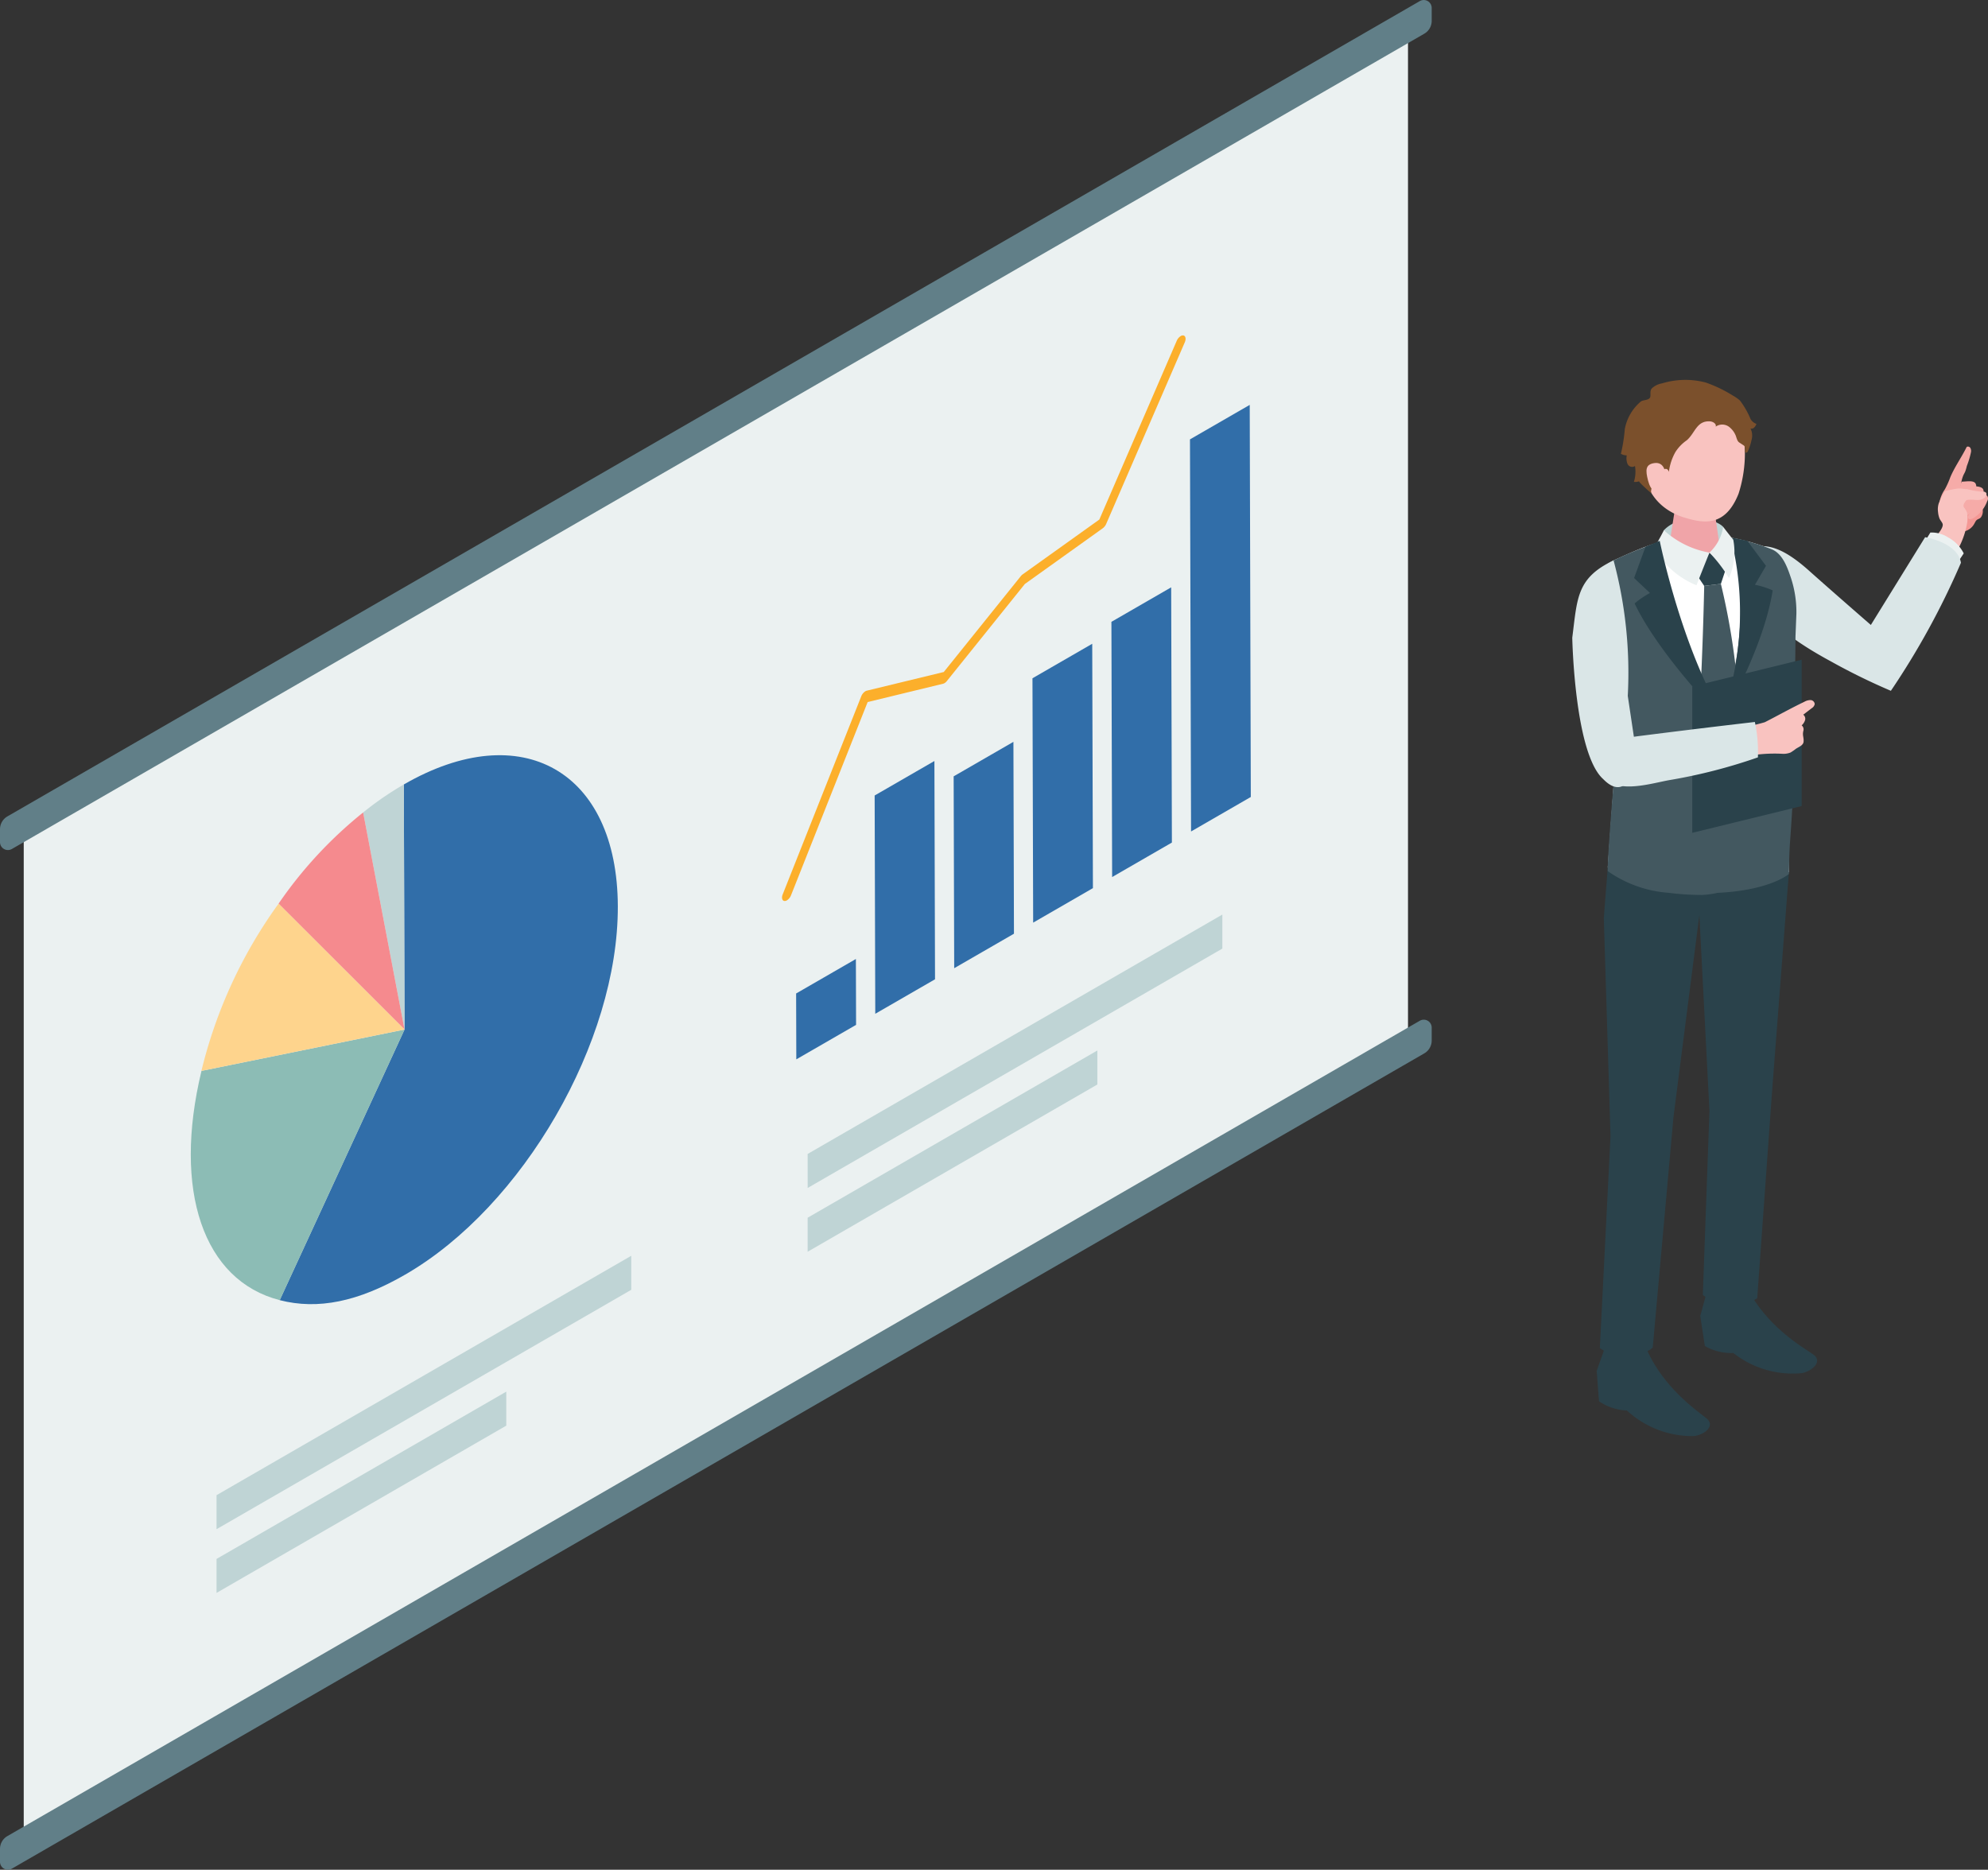 <svg xmlns="http://www.w3.org/2000/svg" width="184.401" height="173.46" viewBox="0 0 184.401 173.46">
  <rect x="0" y="0" width="184.401" height="173.46" fill="#333333" stroke="none"/>
  <g id="グループ_19040" data-name="グループ 19040" transform="translate(-335.568 -1509.5)">
    <g id="グループ_233" data-name="グループ 233" transform="translate(335.568 1509.5)">
      <g id="グループ_223" data-name="グループ 223" transform="translate(0)">
        <path id="パス_522" data-name="パス 522" d="M415.442,141.5l128.4-74.132v94.6L415.442,236.1Z" transform="translate(-413.24 -65.004)" fill="#ebf1f1"/>
        <path id="パス_523" data-name="パス 523" d="M408.889,135.327,539.9,59.687a.735.735,0,0,1,1.1.636v1.2a1.378,1.378,0,0,1-.689,1.193L409.3,138.352a.735.735,0,0,1-1.1-.636v-1.2A1.377,1.377,0,0,1,408.889,135.327Z" transform="translate(-408.2 -59.588)" fill="#617f88"/>
        <path id="パス_524" data-name="パス 524" d="M408.889,446.51,539.9,370.87a.735.735,0,0,1,1.1.636v1.2a1.378,1.378,0,0,1-.689,1.193L409.3,449.535a.735.735,0,0,1-1.1-.636v-1.2A1.377,1.377,0,0,1,408.889,446.51Z" transform="translate(-408.2 -276.174)" fill="#617f88"/>
      </g>
      <g id="グループ_224" data-name="グループ 224" transform="translate(17.694 70.063)">
        <path id="パス_525" data-name="パス 525" d="M505.06,292.78c10.927-6.309,19.814-1.244,19.85,11.312s-8.794,27.849-19.721,34.158c-4.371,2.524-8.1,3.283-11.642,2.372l11.578-25.107Z" transform="translate(-485.296 -290.066)" fill="#316ea9"/>
        <path id="パス_526" data-name="パス 526" d="M522.78,298.994l.064,22.735-3.838-20.138A29.153,29.153,0,0,1,522.78,298.994Z" transform="translate(-503.016 -296.28)" fill="#bfd4d5"/>
        <path id="パス_527" data-name="パス 527" d="M467.4,377.62l18.838-3.838-11.578,25.107C467.567,397.069,464.722,388.734,467.4,377.62Z" transform="translate(-466.405 -348.333)" fill="#8cbcb5"/>
        <path id="パス_528" data-name="パス 528" d="M501.048,307.537l3.838,20.138L493.2,316A39.364,39.364,0,0,1,501.048,307.537Z" transform="translate(-485.058 -302.226)" fill="#f58a8e"/>
        <path id="パス_529" data-name="パス 529" d="M476.82,335.365,488.5,347.043l-18.838,3.839A44.14,44.14,0,0,1,476.82,335.365Z" transform="translate(-468.673 -321.595)" fill="#fed48d"/>
      </g>
      <g id="グループ_232" data-name="グループ 232" transform="translate(72.542 31.116)">
        <path id="パス_530" data-name="パス 530" d="M683.811,162.008a.368.368,0,0,1,.249-.056c.207.038.264.326.126.642L676.9,179.43a1,1,0,0,1-.319.409l-7.229,5.171-7.23,9a.818.818,0,0,1-.224.2.481.481,0,0,1-.126.052l-7,1.7-7.107,17.922a.973.973,0,0,1-.385.476.385.385,0,0,1-.228.058c-.214-.023-.285-.3-.158-.616l7.283-18.369a.97.97,0,0,1,.384-.473.489.489,0,0,1,.125-.052l7.146-1.733,7.145-8.892a.913.913,0,0,1,.17-.164l7.116-5.089,7.174-16.572A.962.962,0,0,1,683.811,162.008Z" transform="translate(-646.833 -161.947)" fill="#fcaf2b"/>
        <g id="グループ_231" data-name="グループ 231" transform="translate(1.304 6.446)">
          <g id="グループ_225" data-name="グループ 225" transform="translate(36.531)">
            <path id="パス_531" data-name="パス 531" d="M776.839,183.151l.1,36.376-5.543,3.2-.1-36.376Z" transform="translate(-771.295 -183.151)" fill="#316ea9"/>
          </g>
          <g id="グループ_226" data-name="グループ 226" transform="translate(29.244 16.927)">
            <path id="パス_532" data-name="パス 532" d="M752.866,238.835l.067,23.677-5.543,3.2-.067-23.677Z" transform="translate(-747.322 -238.835)" fill="#316ea9"/>
          </g>
          <g id="グループ_227" data-name="グループ 227" transform="translate(21.923 22.163)">
            <path id="パス_533" data-name="パス 533" d="M728.783,256.057l.064,22.67-5.543,3.2-.064-22.67Z" transform="translate(-723.24 -256.057)" fill="#316ea9"/>
          </g>
          <g id="グループ_228" data-name="グループ 228" transform="translate(14.613 31.261)">
            <path id="パス_534" data-name="パス 534" d="M704.737,285.987l.05,17.8-5.543,3.2-.051-17.8Z" transform="translate(-699.194 -285.987)" fill="#316ea9"/>
          </g>
          <g id="グループ_229" data-name="グループ 229" transform="translate(7.284 33.038)">
            <path id="パス_535" data-name="パス 535" d="M680.626,291.831l.057,20.251-5.543,3.2-.057-20.251Z" transform="translate(-675.083 -291.831)" fill="#316ea9"/>
          </g>
          <g id="グループ_230" data-name="グループ 230" transform="translate(0 51.406)">
            <path id="パス_536" data-name="パス 536" d="M656.667,352.253l.017,6.111-5.544,3.2-.017-6.111Z" transform="translate(-651.123 -352.253)" fill="#316ea9"/>
          </g>
        </g>
      </g>
      <path id="パス_537" data-name="パス 537" d="M654.633,395.69l26.873-15.515v3.156l-26.873,15.515Z" transform="translate(-579.719 -282.719)" fill="#bfd4d5"/>
      <path id="パス_538" data-name="パス 538" d="M654.633,360.908,693.1,338.7v3.156l-38.464,22.207Z" transform="translate(-579.719 -253.853)" fill="#bfd4d5"/>
      <path id="パス_539" data-name="パス 539" d="M474.276,499.819,501.149,484.3v3.155l-26.873,15.515Z" transform="translate(-454.189 -355.194)" fill="#bfd4d5"/>
      <path id="パス_540" data-name="パス 540" d="M474.276,465.037l38.465-22.207v3.156l-38.465,22.207Z" transform="translate(-454.189 -326.327)" fill="#bfd4d5"/>
    </g>
    <g id="グループ_220" data-name="グループ 220" transform="translate(481.411 1544.73)">
      <g id="グループ_219" data-name="グループ 219" transform="translate(0)">
        <g id="グループ_218" data-name="グループ 218" transform="translate(33.726 6.197)">
          <path id="パス_465" data-name="パス 465" d="M443.783,640.04c-.1.154-.236.156-.369.246s-.187.253-.278.4a1.4,1.4,0,0,1-.855.665c-.319.072-.666.034-.991.074a.467.467,0,0,1-.255-.02.481.481,0,0,1-.178-.175,1.13,1.13,0,0,1-.228-1.1,1.28,1.28,0,0,1,.321-.366l.845-.744a1.878,1.878,0,0,1,.462-.33,1.566,1.566,0,0,1,1.018-.01,1.2,1.2,0,0,1,.472.208A1.012,1.012,0,0,1,443.783,640.04Z" transform="translate(-439.592 -633.497)" fill="#f49895"/>
          <path id="パス_466" data-name="パス 466" d="M441.235,625.709c.059-.111.116-.222.171-.334a.255.255,0,0,1,.337.093.579.579,0,0,1,.065.376,7.923,7.923,0,0,1-.387,1.3,3.968,3.968,0,0,1-.151.517c-.05.118-.117.228-.172.343a3.349,3.349,0,0,0-.236.99,1.076,1.076,0,0,1,.394.462c.016.166,0,.521-.166.6a4.258,4.258,0,0,1-2.112.642.125.125,0,0,1-.1-.04.123.123,0,0,1-.011-.082,3.158,3.158,0,0,1,.517-1.268,7.913,7.913,0,0,0,.5-1.112C440.242,627.34,440.794,626.537,441.235,625.709Z" transform="translate(-438.551 -625.342)" fill="#f6aba8"/>
          <path id="パス_467" data-name="パス 467" d="M445.085,633.871a.519.519,0,0,1,.06.478,3.374,3.374,0,0,1-1.019,1.994.691.691,0,0,1-.256.164.253.253,0,0,1-.276-.077.363.363,0,0,1,.028-.355c.129-.269.294-.519.424-.787.166-.342.191-.417-.169-.471-.141-.022-.2-.2-.2-.339a1.63,1.63,0,0,1,.122-.67.11.11,0,0,1,.044-.061.116.116,0,0,1,.053-.009C444.254,633.734,444.86,633.609,445.085,633.871Z" transform="translate(-441.436 -630.484)" fill="#f6aba8"/>
          <path id="パス_468" data-name="パス 468" d="M446.462,635.116a.518.518,0,0,1,0,.481,3.375,3.375,0,0,1-1.272,1.842.679.679,0,0,1-.275.129.254.254,0,0,1-.264-.113.364.364,0,0,1,.074-.348c.163-.25.36-.475.524-.724.21-.318.244-.388-.106-.489-.137-.04-.17-.22-.156-.362a1.626,1.626,0,0,1,.209-.648.085.085,0,0,1,.1-.056C445.657,634.871,446.274,634.828,446.462,635.116Z" transform="translate(-442.093 -631.174)" fill="#f6aba8"/>
          <path id="パス_469" data-name="パス 469" d="M447.576,636.82a.469.469,0,0,1-.039.435,3.063,3.063,0,0,1-1.29,1.569.625.625,0,0,1-.258.1.231.231,0,0,1-.23-.122.329.329,0,0,1,.094-.309c.166-.213.361-.4.529-.615.214-.271.25-.332-.059-.45-.121-.046-.137-.212-.114-.339a1.476,1.476,0,0,1,.238-.57.1.1,0,0,1,.05-.046.1.1,0,0,1,.049,0C446.867,636.537,447.428,636.544,447.576,636.82Z" transform="translate(-442.781 -632.183)" fill="#f6aba8"/>
          <path id="パス_470" data-name="パス 470" d="M438.3,636.863c.005-.016.011-.031.017-.047a8.954,8.954,0,0,1,.477-.962.3.3,0,0,1,.259-.2,9.485,9.485,0,0,1,1.015-.2c.3-.024.591.052.887.052a6.009,6.009,0,0,0,1.332.229c.148,0,.322-.006.411.111.105.14,0,.346-.131.458-.464.383-1.024.114-1.56.2a.337.337,0,0,0-.135.043.367.367,0,0,0-.1.12c-.114.181-.24.35-.114.545a1.6,1.6,0,0,1,.285.5,3.051,3.051,0,0,1-.043,1.173,7.635,7.635,0,0,1-.744,2.079.126.126,0,0,1-.059.068.123.123,0,0,1-.086-.011,7.341,7.341,0,0,1-1.962-1.134c.2-.218.682-.79.631-1.118-.025-.162-.237-.376-.3-.543a2.161,2.161,0,0,1-.134-.6A1.828,1.828,0,0,1,438.3,636.863Z" transform="translate(-438.048 -631.557)" fill="#f9c3c0"/>
        </g>
        <path id="パス_471" data-name="パス 471" d="M438.649,648.733l.5-.753a3.455,3.455,0,0,0-1.454-1.484,2.79,2.79,0,0,0-1.641-.449l-.409.67Z" transform="translate(-402.842 -631.872)" fill="#ebf1f1"/>
        <path id="パス_472" data-name="パス 472" d="M409.8,649.553a71.844,71.844,0,0,1-6.5,11.879,58.348,58.348,0,0,1-5.573-2.735c-4.789-2.585-5.74-4.219-5.74-4.219a17.3,17.3,0,0,1-3.119-3.528c-.935-1.474-.577-2.352.484-2.6,1.729-.4,3.056-1.014,6.373,1.953,2.052,1.836,5.718,5.02,5.718,5.02l5.033-8.142S409.492,647.662,409.8,649.553Z" transform="translate(-373.751 -632.574)" fill="#dae6e7"/>
        <path id="パス_473" data-name="パス 473" d="M356.954,677.536l.594-8.372-1.826-16.57a3.2,3.2,0,0,1,1.891-3.587c3.582-1.622,7.775-3.635,14.543-.978.927.364,1.273,1.481,1.593,2.422a9.941,9.941,0,0,1,.527,3.535l-.074,2.054q-.05,5.875-.1,11.749c-.021,2.482-.145,4.931-.322,7.407-.077,1.089-.022,2.772-.022,2.772s-2.037,1.815-8.071,1.783C359.113,679.715,356.954,677.536,356.954,677.536Z" transform="translate(-353.665 -632.302)" fill="#fff"/>
        <path id="パス_474" data-name="パス 474" d="M357.073,842.382l-.741,2.093.219,2.816a4.966,4.966,0,0,0,2.587.856,8.949,8.949,0,0,0,6.068,2.373c.753.016,2.052-.7,1.491-1.467-.347-.476-3.988-2.553-5.8-6.746A18.132,18.132,0,0,0,357.073,842.382Z" transform="translate(-354.073 -752.52)" fill="#2a424b"/>
        <path id="パス_475" data-name="パス 475" d="M381.872,828.62l-.586,2.146.425,2.791a4.935,4.935,0,0,0,2.642.646,8.89,8.89,0,0,0,6.224,1.88c.752-.044,2-.858,1.379-1.582-.38-.446-4.163-2.225-6.282-6.26A18.117,18.117,0,0,0,381.872,828.62Z" transform="translate(-369.418 -743.912)" fill="#2a424b"/>
        <path id="パス_476" data-name="パス 476" d="M377.6,643.47c-.819-.876-4-1.278-5.5.309a8.759,8.759,0,0,1-.267,1.28l2.747.987,2.949-.416A15.823,15.823,0,0,0,377.6,643.47Z" transform="translate(-363.605 -629.819)" fill="#bfd4d5"/>
        <path id="パス_477" data-name="パス 477" d="M375.939,637.788c-1.183,0-1.811.665-1.811,1.242l-.6,3.862c.055.669,1.191,1.211,2.539,1.211s2.4-.542,2.341-1.211l-.583-4.037C377.778,638.267,377.122,637.788,375.939,637.788Z" transform="translate(-364.648 -626.799)" fill="#f0a4a8"/>
        <path id="パス_478" data-name="パス 478" d="M371.665,613.33c-3.367.025-4.3,2.553-4.3,5.622,0,4,2.628,5.225,3.977,5.619,1.645.479,3.689.907,4.939-2.242a12.249,12.249,0,0,0,.3-6.389C376.231,614.838,375.032,613.3,371.665,613.33Z" transform="translate(-360.86 -611.758)" fill="#f9c3c0"/>
        <path id="パス_479" data-name="パス 479" d="M383.14,652.3l-1.557-1.405-1.2,2.036.713,1.053,1.546-.189Z" transform="translate(-368.862 -634.857)" fill="#2a424b"/>
        <path id="パス_480" data-name="パス 480" d="M382.918,658.424l-1.546.189s-.124,6.577-.54,13.421c-.038.626,2.171,2.1,2.171,2.1s1.689-1.6,1.673-2.221A63.3,63.3,0,0,0,382.918,658.424Z" transform="translate(-369.138 -639.488)" fill="#435860"/>
        <path id="パス_481" data-name="パス 481" d="M370.968,613.6c.088-.266-.253-.474-.533-.49-1.24-.074-1.379,1.094-2.148,1.755a3.791,3.791,0,0,0-1.049,1.082,4.938,4.938,0,0,0-.609,1.845c-.416-1.155-1.993,1.7-1.587,2.027-.115-.091-1.275-1.112-1.169-1.154a.957.957,0,0,1-.492.055,3.084,3.084,0,0,0,.1-1.466.472.472,0,0,1-.686-.187,1.365,1.365,0,0,1-.076-.8,1.135,1.135,0,0,1-.543-.146,15.177,15.177,0,0,0,.361-2.294,4.4,4.4,0,0,1,1.508-2.576c.237-.133.63-.1.8-.3s-.045-.629.2-.9a1.829,1.829,0,0,1,.945-.466,7.439,7.439,0,0,1,4.053-.079,12.446,12.446,0,0,1,2.5,1.2,3.842,3.842,0,0,1,.672.466,7.614,7.614,0,0,1,.984,1.716,1.01,1.01,0,0,0,.549.457,1.012,1.012,0,0,1-.2.329.347.347,0,0,1-.35.1,1.454,1.454,0,0,1,.1,1.042,5.2,5.2,0,0,1-.346,1.075c-.039.085-.145.159-.223.107-.06-.04-.062-.126-.054-.2a.541.541,0,0,0-.048-.4.476.476,0,0,0-.115-.094l-.359-.235c-.22-.144-.249-.494-.364-.724a1.929,1.929,0,0,0-.52-.678A1.054,1.054,0,0,0,370.968,613.6Z" transform="translate(-357.669 -609.249)" fill="#7b502c"/>
        <path id="パス_482" data-name="パス 482" d="M370.089,630.3s-.058-1.141-1.038-.991c-.837.127-.817.67-.575,1.621s.824,1.4,1.412,1.376S370.089,630.3,370.089,630.3Z" transform="translate(-361.451 -621.577)" fill="#f9c3c0"/>
        <path id="パス_483" data-name="パス 483" d="M358.078,751.664l-.622-20.243.367-4.7s2.189,2,8.733,2.213c5.383.178,8.071-1.783,8.071-1.783l-1.551,20.2L371.687,766.7a3.875,3.875,0,0,1-2.377.573,4.046,4.046,0,0,1-2.669-.887l.615-17.059-.936-18.169-2.4,18.724-1.925,21.4a3.911,3.911,0,0,1-2.427.821,4.146,4.146,0,0,1-2.48-.786Z" transform="translate(-354.535 -681.484)" fill="#2a424b"/>
        <path id="パス_484" data-name="パス 484" d="M375.332,647.578s-.64,1.577-1.2,3.026a7.663,7.663,0,0,1-3.914-3.49c.372-.591.89-1.613.89-1.613A8.386,8.386,0,0,0,375.332,647.578Z" transform="translate(-362.611 -631.541)" fill="#ebf1f1"/>
        <path id="パス_485" data-name="パス 485" d="M383.831,680.069l.583-15.121a29.634,29.634,0,0,0,1.568-17.087c-.022-.107-.045-.21-.07-.318-.007-.05-.011-.1-.014-.154l.114.022a19.315,19.315,0,0,1,3.462,1.018c.927.364,1.391,1.491,1.711,2.432a10.1,10.1,0,0,1,.583,3.556l-.082,2.069c-.033,3.916-.121,7.858-.154,11.774-.021,2.482-.179,4.887-.356,7.363-.078,1.089-.1,2.928-.1,2.928s-1.846,1.642-7.223,1.774Z" transform="translate(-370.983 -632.702)" fill="#435860"/>
        <path id="パス_486" data-name="パス 486" d="M385.7,664.7s4.118-6.8,5.022-12.525a7.967,7.967,0,0,0-1.645-.52L390.1,649.9l-1.733-2.329-1.532-.292A28.529,28.529,0,0,1,385.7,664.7Z" transform="translate(-372.135 -632.635)" fill="#2a424b"/>
        <path id="パス_487" data-name="パス 487" d="M357.613,650.087a33.961,33.961,0,0,1,3.833-1.556l.012-.037.013.029s2.287,11.138,6.374,16.175c-.073,4.744-.784,16.3-.784,16.3a7.617,7.617,0,0,1-1.373.182,25.038,25.038,0,0,1-3.1-.2,11.208,11.208,0,0,1-5.638-2.015c0-.084,0-.2,0-.345v0h0c.04-1.637.459-6.81.582-8.22l.011-.152-.131-1.189-.634-5.749-1.062-9.632A3.2,3.2,0,0,1,357.613,650.087Z" transform="translate(-353.665 -633.382)" fill="#435860"/>
        <path id="パス_488" data-name="パス 488" d="M358.834,680.052s.536-2.361,1.415-5.871c-.531,5.046-.744,5.843-1.231,7.542Z" transform="translate(-355.611 -649.178)" fill="#004595"/>
        <path id="パス_489" data-name="パス 489" d="M374.274,665.4s-6.375-6.3-8.881-11.521a7.963,7.963,0,0,1,1.427-.97l-1.475-1.387,1.06-2.9,1.317-.552S369.92,658.923,374.274,665.4Z" transform="translate(-359.615 -633.125)" fill="#2a424b"/>
        <path id="パス_490" data-name="パス 490" d="M383.5,647.084a4.15,4.15,0,0,0,1.273-2.386s.6.785.935,1.19a5.99,5.99,0,0,1-.4,3.557,13.281,13.281,0,0,0-1.808-2.361" transform="translate(-370.779 -631.048)" fill="#ebf1f1"/>
        <path id="パス_491" data-name="パス 491" d="M356.5,671.308l-.891-5.962a40.207,40.207,0,0,0-1.317-12.569c-3.443,1.636-3.362,3.51-3.831,7.169,0,0,.2,10.743,2.872,13.122C355.669,675.461,356.5,671.308,356.5,671.308Z" transform="translate(-350.465 -636.016)" fill="#dae6e7"/>
        <path id="パス_492" data-name="パス 492" d="M389.5,690.278l-10.145,2.482V679.184L389.5,676.7Z" transform="translate(-368.228 -650.728)" fill="#2a424b"/>
        <path id="パス_493" data-name="パス 493" d="M394.445,687.461c.571-.3,1.147-.6,1.741-.884a1.16,1.16,0,0,1,.571-.158.4.4,0,0,1,.389.376.588.588,0,0,1-.281.381l-.782.6a.47.47,0,0,1,.166.514,1.112,1.112,0,0,1-.313.477.471.471,0,0,1,.156.512c-.105.457.06.592.02,1.009-.031.329-.422.466-.7.645a5.231,5.231,0,0,1-.5.349,1.765,1.765,0,0,1-.74.123,13.74,13.74,0,0,0-3.576.272c-.2-.718-.511-1.954-.781-2.649a16.392,16.392,0,0,0,2.7-.553C393.167,688.145,393.8,687.8,394.445,687.461Z" transform="translate(-374.662 -656.702)" fill="#f9c3c0"/>
        <path id="パス_494" data-name="パス 494" d="M371.855,694.981a13.19,13.19,0,0,0-.283-3.283q-6.668.773-13.325,1.64a.811.811,0,0,0-.911.862,5,5,0,0,0,.039,2.008c.734,2.45,4.564,1.171,6.31.876A49.945,49.945,0,0,0,371.855,694.981Z" transform="translate(-354.639 -659.949)" fill="#dae6e7"/>
      </g>
    </g>
  </g>
</svg>
